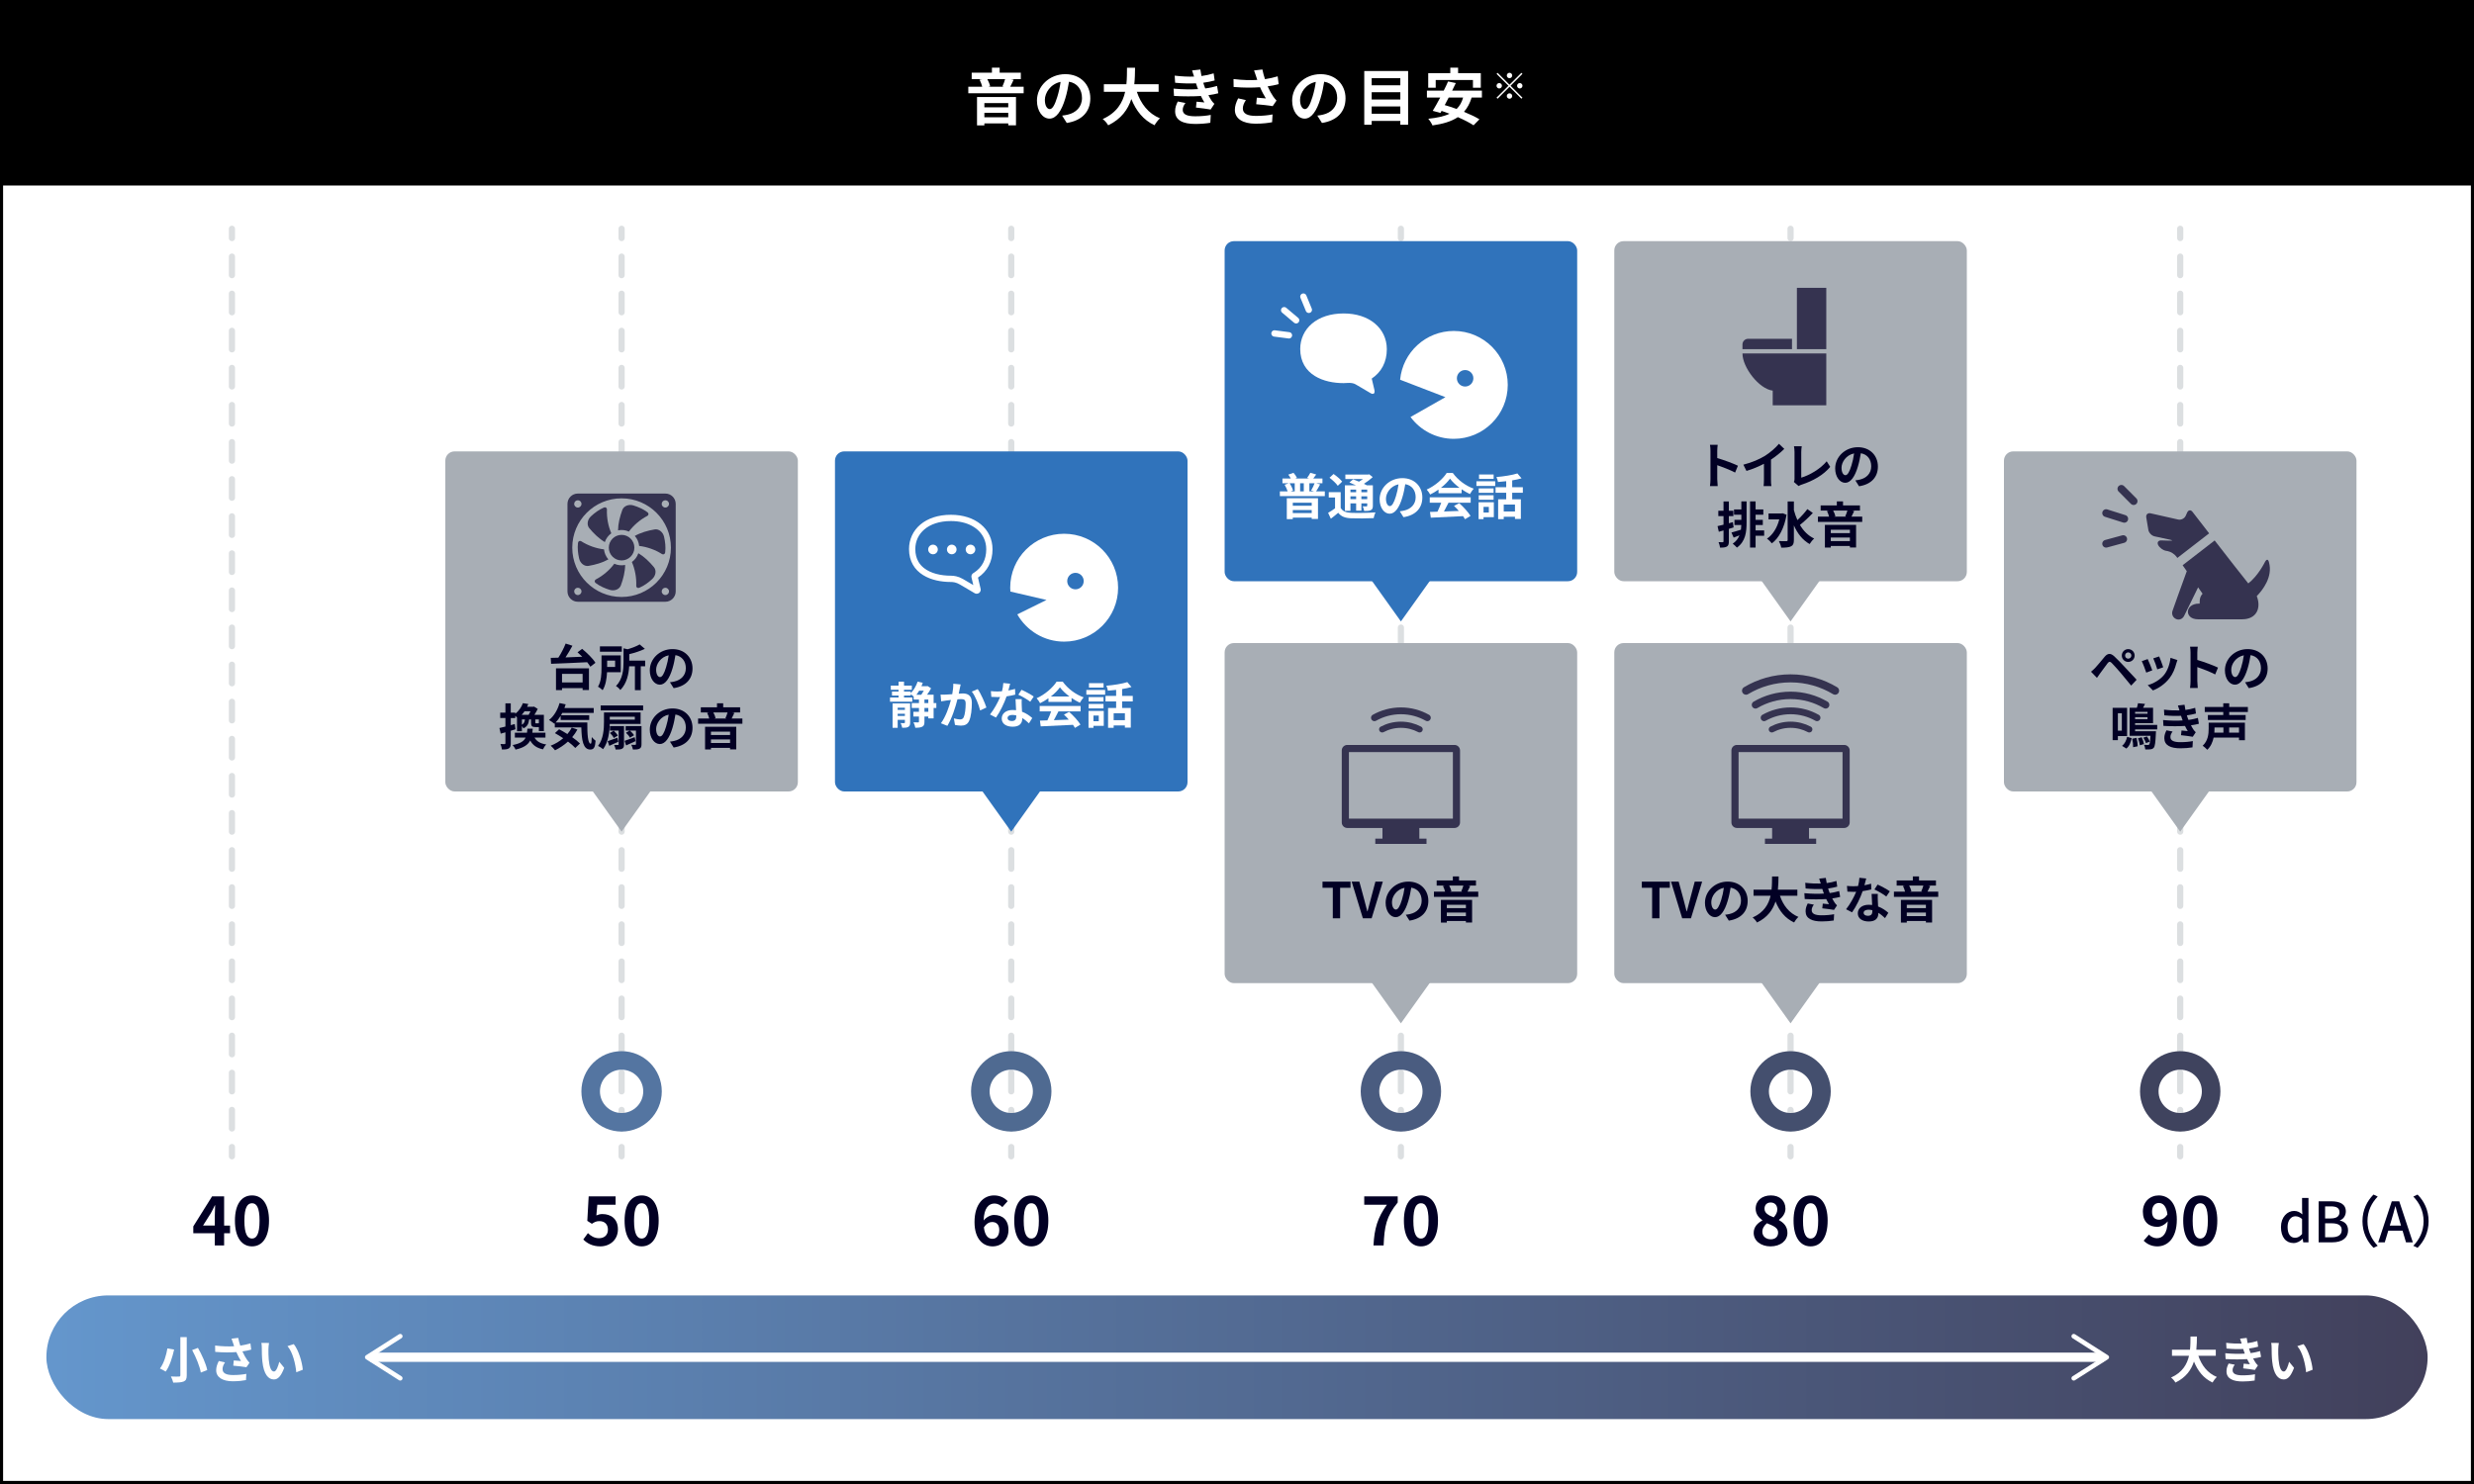 <?xml version="1.0" encoding="UTF-8"?><svg xmlns="http://www.w3.org/2000/svg" width="800" height="480" xmlns:xlink="http://www.w3.org/1999/xlink" viewBox="0 0 800 480"><rect x="0" y="0" width="800" height="480" fill="#808080" stroke="none"/><defs><style>.cls-1{stroke:#4f6a91;}.cls-1,.cls-2,.cls-3,.cls-4,.cls-5,.cls-6,.cls-7,.cls-8,.cls-9,.cls-10,.cls-11,.cls-12,.cls-13,.cls-14{fill:none;}.cls-1,.cls-2,.cls-3,.cls-4,.cls-5,.cls-8,.cls-11,.cls-12,.cls-13,.cls-14{stroke-miterlimit:10;}.cls-1,.cls-4,.cls-12,.cls-13,.cls-14{stroke-width:6px;}.cls-15{fill:#3073bb;}.cls-2{stroke-width:2.5px;}.cls-2,.cls-3,.cls-6,.cls-7,.cls-8,.cls-9,.cls-10,.cls-11{stroke-linecap:round;}.cls-2,.cls-6,.cls-7,.cls-9,.cls-10{stroke:#353350;}.cls-3{stroke-dasharray:6 6;}.cls-3,.cls-8{stroke:#dcdfe1;}.cls-3,.cls-8,.cls-10{stroke-width:2px;}.cls-4{stroke:#4a5c80;}.cls-5{stroke-width:3px;}.cls-5,.cls-11{stroke:#fff;}.cls-6{stroke-width:2.6px;}.cls-6,.cls-7,.cls-9,.cls-10{stroke-linejoin:round;}.cls-7{stroke-width:2.4px;}.cls-16{fill:#a8aeb5;}.cls-17{fill:#fff;}.cls-18{fill:url(#_名称未設定グラデーション_33);opacity:.75;}.cls-9{stroke-width:2.2px;}.cls-11{stroke-width:2.054px;}.cls-19{fill:#353350;}.cls-20{fill:#020024;}.cls-12{stroke:#444f6e;}.cls-13{stroke:#5475a1;}.cls-14{stroke:#3f435e;}</style><linearGradient id="_名称未設定グラデーション_33" x1="15" y1="439" x2="785" y2="439" gradientUnits="userSpaceOnUse"><stop offset="0" stop-color="#3073bb"/><stop offset="1" stop-color="#020024"/></linearGradient></defs><g id="_レイヤー_1"><rect class="cls-17" x=".5" y=".5" width="799" height="479"/><path d="M799,1v478H1V1h798M800,0H0v480h800V0h0Z"/><rect width="800" height="60"/><path class="cls-17" d="M331.014,28.048v2.121h-17.904v-2.121h4.501c-.159-.7-.5-1.601-.859-2.281l.819-.16h-3.36v-2.101h6.541v-1.621h2.501v1.621h6.842v2.101h-3.181l.859.18c-.399.82-.76,1.641-1.1,2.261h4.341ZM315.931,31.389h12.603v9.142h-2.501v-.62h-7.722v.64h-2.38v-9.162ZM318.311,33.349v1.36h7.722v-1.36h-7.722ZM326.032,37.93v-1.42h-7.722v1.42h7.722ZM319.271,25.607c.42.74.78,1.66.899,2.3l-.6.14h5.081l-.5-.12c.3-.64.66-1.561.86-2.32h-5.741Z"/><path class="cls-17" d="M344.952,39.771l-1.501-2.381c.761-.08,1.32-.2,1.86-.32,2.561-.6,4.562-2.44,4.562-5.361,0-2.761-1.5-4.821-4.201-5.281-.28,1.701-.62,3.541-1.2,5.421-1.2,4.041-2.921,6.521-5.101,6.521-2.221,0-4.062-2.44-4.062-5.821,0-4.621,4.001-8.562,9.183-8.562,4.961,0,8.081,3.441,8.081,7.802,0,4.221-2.58,7.202-7.621,7.982ZM339.451,35.29c.84,0,1.62-1.26,2.44-3.961.46-1.48.84-3.181,1.06-4.841-3.301.68-5.081,3.601-5.081,5.801,0,2.021.801,3.001,1.581,3.001Z"/><path class="cls-17" d="M367.612,29.708c1.32,3.901,3.741,7.042,7.481,8.562-.6.5-1.38,1.56-1.76,2.24-3.621-1.7-5.941-4.621-7.502-8.481-1.08,3.34-3.241,6.461-7.481,8.501-.38-.66-1.08-1.52-1.78-2.021,4.581-2.04,6.481-5.361,7.261-8.802h-6.881v-2.46h7.281c.2-1.88.181-3.701.2-5.341h2.601c-.021,1.641-.04,3.481-.24,5.341h7.862v2.46h-7.042Z"/><path class="cls-17" d="M387.392,28.828c-.1-.24-.18-.48-.26-.7-.16-.46-.28-.84-.4-1.18-1.88.1-4.221.06-6.741-.18l-.14-2.301c2.38.28,4.421.36,6.261.3-.2-.64-.399-1.28-.64-1.98l2.681-.3c.1.72.22,1.42.359,2.1,1.381-.18,2.661-.46,3.941-.86l.32,2.3c-1.101.3-2.361.56-3.682.74.101.32.2.64.301.94.1.28.22.58.34.9,1.641-.2,2.841-.54,3.82-.8l.4,2.361c-.92.24-2,.46-3.2.62.34.64.68,1.26,1.04,1.78.26.38.54.68.9,1.02l-1.221,1.84c-1.12-.22-3.28-.48-4.741-.64l.2-1.9c.841.08,1.921.18,2.521.24-.42-.7-.8-1.4-1.12-2.081-2.461.16-5.681.16-8.702-.02l-.14-2.36c2.98.28,5.682.3,7.901.16ZM382.451,35.529c0,1.48,1.4,2.081,4.041,2.081,1.9,0,3.601-.16,5.021-.44l-.14,2.541c-1.4.24-3.221.38-4.861.38-4.001,0-6.481-1.18-6.521-4.041-.04-1.28.4-2.26.86-3.221l2.48.48c-.48.66-.88,1.36-.88,2.22Z"/><path class="cls-17" d="M405.513,22.787l2.7-.32c.2,1.06.5,2.14.841,3.141,1.439-.22,2.84-.54,4.101-.92l.32,2.521c-1.021.3-2.301.54-3.562.72.58,1.3,1.28,2.541,1.781,3.261.34.5.72.94,1.08,1.34l-1.24,1.8c-1.12-.22-3.642-.48-5.321-.62l.2-2.121c.979.08,2.3.2,2.92.24-.6-.96-1.32-2.281-1.88-3.621-2.381.18-5.121.2-8.542-.08l-.04-2.561c3.001.36,5.562.42,7.682.28-.16-.46-.28-.88-.4-1.22-.16-.46-.38-1.18-.64-1.84ZM401.892,35.089c0,1.68,1.5,2.4,4.241,2.4,2.181,0,3.94-.2,5.361-.48l-.141,2.521c-1.14.22-2.94.48-5.381.48-4.081-.02-6.661-1.6-6.661-4.481,0-1.22.38-2.36,1.06-3.721l2.501.58c-.641.94-.98,1.82-.98,2.701Z"/><path class="cls-17" d="M427.473,39.771l-1.5-2.381c.76-.08,1.32-.2,1.86-.32,2.561-.6,4.561-2.44,4.561-5.361,0-2.761-1.5-4.821-4.2-5.281-.28,1.701-.62,3.541-1.2,5.421-1.2,4.041-2.921,6.521-5.102,6.521-2.221,0-4.061-2.44-4.061-5.821,0-4.621,4.001-8.562,9.182-8.562,4.961,0,8.082,3.441,8.082,7.802,0,4.221-2.581,7.202-7.622,7.982ZM421.972,35.29c.84,0,1.62-1.26,2.44-3.961.46-1.48.84-3.181,1.061-4.841-3.301.68-5.081,3.601-5.081,5.801,0,2.021.8,3.001,1.58,3.001Z"/><path class="cls-17" d="M455.334,22.967v17.384h-2.521v-1.24h-9.262v1.24h-2.4v-17.384h14.183ZM443.552,25.287v2.301h9.262v-2.301h-9.262ZM443.552,29.828v2.36h9.262v-2.36h-9.262ZM452.813,36.79v-2.36h-9.262v2.36h9.262Z"/><path class="cls-17" d="M475.874,31.548c-.58,1.9-1.4,3.401-2.48,4.621,1.94.8,3.74,1.641,5.001,2.42l-1.9,1.94c-1.221-.82-3.061-1.76-5.081-2.641-2.121,1.42-4.841,2.201-8.202,2.681-.22-.56-.9-1.64-1.36-2.16,2.801-.28,5.081-.76,6.882-1.621-.88-.32-1.74-.64-2.581-.92l-.38.66-2.48-.68c.72-1.161,1.561-2.681,2.421-4.301h-4.302v-2.24h5.441c.521-1.021,1.001-2.041,1.4-2.96l2.501.52c-.36.78-.761,1.6-1.181,2.44h9.622v2.24h-3.32ZM464.251,28.368h-2.42v-4.701h7.142v-1.781h2.521v1.781h7.342v4.701h-2.541v-2.5h-12.043v2.5ZM468.452,31.548c-.42.84-.86,1.661-1.28,2.441,1.221.34,2.521.78,3.841,1.26.98-.96,1.681-2.161,2.101-3.701h-4.661Z"/><path class="cls-17" d="M491.967,23.555l.338.338-3.847,3.847,3.847,3.847-.338.338-3.847-3.847-3.859,3.858-.338-.338,3.859-3.858-3.848-3.847.338-.338,3.848,3.847,3.847-3.847ZM484.798,28.614c-.479,0-.875-.396-.875-.874s.396-.875.875-.875.874.396.874.875-.396.874-.874.874ZM487.245,24.417c0-.478.396-.875.875-.875s.874.396.874.875-.396.875-.874.875-.875-.396-.875-.875ZM488.994,31.062c0,.478-.396.874-.874.874s-.875-.396-.875-.874.396-.875.875-.875.874.396.874.875ZM491.442,26.866c.478,0,.874.396.874.875s-.396.874-.874.874-.874-.396-.874-.874.396-.875.874-.875Z"/><path class="cls-20" d="M69.457,398.892h-6.953v-2.223l6.073-9.703h3.895v9.439h1.914v2.486h-1.914v3.938h-3.015v-3.938ZM69.457,396.405v-3.169c0-.945.066-2.441.11-3.389h-.088c-.396.859-.836,1.673-1.299,2.553l-2.53,4.005h3.807Z"/><path class="cls-20" d="M75.969,394.82c0-5.368,2.178-8.162,5.522-8.162s5.501,2.816,5.501,8.162c0,5.392-2.156,8.318-5.501,8.318s-5.522-2.927-5.522-8.318ZM83.934,394.82c0-4.4-1.034-5.633-2.442-5.633s-2.465,1.232-2.465,5.633c0,4.424,1.057,5.787,2.465,5.787s2.442-1.363,2.442-5.787Z"/><path class="cls-20" d="M188.614,400.916l1.496-2.068c.924.902,2.068,1.65,3.587,1.65,1.694,0,2.882-.99,2.882-2.772,0-1.761-1.1-2.751-2.75-2.751-.968,0-1.496.242-2.442.858l-1.475-.946.44-7.921h8.713v2.706h-5.919l-.308,3.455c.66-.286,1.21-.44,1.958-.44,2.729,0,5.017,1.54,5.017,4.929,0,3.498-2.684,5.523-5.698,5.523-2.574,0-4.291-1.013-5.501-2.223Z"/><path class="cls-20" d="M201.969,394.82c0-5.368,2.178-8.162,5.522-8.162s5.501,2.816,5.501,8.162c0,5.392-2.156,8.318-5.501,8.318s-5.522-2.927-5.522-8.318ZM209.934,394.82c0-4.4-1.034-5.633-2.442-5.633s-2.465,1.232-2.465,5.633c0,4.424,1.057,5.787,2.465,5.787s2.442-1.363,2.442-5.787Z"/><path class="cls-20" d="M315.121,395.327c0-6.051,3.015-8.669,6.315-8.669,1.98,0,3.433.836,4.401,1.848l-1.716,1.937c-.572-.638-1.562-1.166-2.508-1.166-1.871,0-3.411,1.386-3.543,5.479.902-1.122,2.289-1.782,3.345-1.782,2.729,0,4.687,1.562,4.687,4.885,0,3.256-2.332,5.281-5.126,5.281-3.081,0-5.853-2.377-5.853-7.812ZM318.157,396.999c.308,2.685,1.408,3.696,2.75,3.696,1.232,0,2.222-.945,2.222-2.838,0-1.782-.924-2.597-2.333-2.597-.836,0-1.826.462-2.64,1.738Z"/><path class="cls-20" d="M327.969,394.82c0-5.368,2.178-8.162,5.522-8.162s5.501,2.816,5.501,8.162c0,5.392-2.156,8.318-5.501,8.318s-5.522-2.927-5.522-8.318ZM335.934,394.82c0-4.4-1.034-5.633-2.442-5.633s-2.464,1.232-2.464,5.633c0,4.424,1.056,5.787,2.464,5.787s2.442-1.363,2.442-5.787Z"/><path class="cls-20" d="M448.47,389.672h-7.327v-2.706h10.825v1.98c-3.696,4.511-4.29,7.7-4.555,13.884h-3.278c.286-5.479,1.298-8.934,4.335-13.158Z"/><path class="cls-20" d="M453.969,394.82c0-5.368,2.178-8.162,5.522-8.162s5.501,2.816,5.501,8.162c0,5.392-2.156,8.318-5.501,8.318s-5.522-2.927-5.522-8.318ZM461.934,394.82c0-4.4-1.034-5.633-2.442-5.633s-2.465,1.232-2.465,5.633c0,4.424,1.057,5.787,2.465,5.787s2.442-1.363,2.442-5.787Z"/><path class="cls-20" d="M693.187,401.29l1.716-1.958c.572.66,1.562,1.166,2.509,1.166,1.87,0,3.41-1.364,3.542-5.457-.901,1.122-2.288,1.782-3.344,1.782-2.729,0-4.688-1.585-4.688-4.907,0-3.234,2.333-5.258,5.127-5.258,3.081,0,5.854,2.354,5.854,7.811,0,6.051-3.015,8.67-6.293,8.67-2.003,0-3.477-.859-4.423-1.849ZM698.226,394.513c.857,0,1.892-.506,2.64-1.738-.33-2.662-1.43-3.675-2.772-3.675-1.21,0-2.2.925-2.2,2.816,0,1.783.902,2.597,2.333,2.597Z"/><path class="cls-20" d="M705.969,394.82c0-5.368,2.178-8.162,5.522-8.162s5.501,2.816,5.501,8.162c0,5.392-2.156,8.318-5.501,8.318s-5.522-2.927-5.522-8.318ZM713.934,394.82c0-4.4-1.034-5.633-2.442-5.633s-2.465,1.232-2.465,5.633c0,4.424,1.057,5.787,2.465,5.787s2.442-1.363,2.442-5.787Z"/><path class="cls-20" d="M567.076,398.781c0-1.958,1.299-3.213,2.795-4.004v-.088c-1.232-.902-2.156-2.068-2.156-3.741,0-2.618,2.09-4.29,4.906-4.29,2.883,0,4.73,1.716,4.73,4.312,0,1.562-1.056,2.838-2.09,3.564v.109c1.474.836,2.729,2.002,2.729,4.137,0,2.465-2.179,4.357-5.479,4.357-3.102,0-5.435-1.805-5.435-4.357ZM574.976,398.672c0-1.584-1.519-2.156-3.608-3.015-.858.683-1.496,1.649-1.496,2.772,0,1.475,1.21,2.42,2.729,2.42,1.386,0,2.376-.77,2.376-2.178ZM574.712,391.19c0-1.32-.793-2.244-2.157-2.244-1.1,0-1.979.704-1.979,2.002,0,1.452,1.275,2.134,2.97,2.794.748-.791,1.167-1.649,1.167-2.552Z"/><path class="cls-20" d="M579.969,394.82c0-5.368,2.178-8.162,5.522-8.162s5.501,2.816,5.501,8.162c0,5.392-2.156,8.318-5.501,8.318s-5.522-2.927-5.522-8.318ZM587.934,394.82c0-4.4-1.034-5.633-2.442-5.633s-2.465,1.232-2.465,5.633c0,4.424,1.057,5.787,2.465,5.787s2.442-1.363,2.442-5.787Z"/><path class="cls-20" d="M737.581,396.879c0-3.205,2.034-5.204,4.249-5.204,1.134,0,1.854.433,2.665,1.116l-.091-1.639v-3.672h2.071v14.35h-1.692l-.162-1.116h-.072c-.738.756-1.765,1.351-2.881,1.351-2.484,0-4.087-1.891-4.087-5.186ZM744.404,399.147v-4.844c-.738-.666-1.44-.9-2.179-.9-1.386,0-2.502,1.314-2.502,3.457,0,2.251.882,3.493,2.431,3.493.828,0,1.53-.378,2.25-1.206Z"/><path class="cls-20" d="M749.767,388.561h4.105c2.719,0,4.682.882,4.682,3.276,0,1.261-.702,2.467-1.891,2.863v.09c1.512.324,2.61,1.351,2.61,3.151,0,2.629-2.143,3.889-5.077,3.889h-4.43v-13.27ZM753.638,394.105c2.017,0,2.863-.756,2.863-1.998,0-1.387-.937-1.908-2.809-1.908h-1.837v3.906h1.782ZM753.962,400.191c2.07,0,3.259-.738,3.259-2.358,0-1.495-1.152-2.161-3.259-2.161h-2.106v4.52h2.106Z"/><path class="cls-20" d="M767.501,386.381l1.368.648c-1.963,2.053-3.312,4.646-3.312,7.959s1.35,5.905,3.312,7.958l-1.368.648c-2.053-2.071-3.565-4.952-3.565-8.606s1.513-6.536,3.565-8.607Z"/><path class="cls-20" d="M773.419,388.561h2.413l4.394,13.27h-2.215l-1.116-3.781h-4.609l-1.135,3.781h-2.124l4.393-13.27ZM772.771,396.41h3.619l-.522-1.782c-.45-1.44-.847-2.917-1.242-4.411h-.09c-.379,1.512-.793,2.971-1.225,4.411l-.54,1.782Z"/><path class="cls-20" d="M781.753,403.595l-1.369-.648c1.963-2.053,3.313-4.646,3.313-7.958s-1.351-5.906-3.313-7.959l1.369-.648c2.053,2.071,3.564,4.952,3.564,8.607s-1.512,6.535-3.564,8.606Z"/><line class="cls-8" x1="453" y1="374" x2="453" y2="371"/><line class="cls-3" x1="453" y1="365" x2="453" y2="80"/><line class="cls-8" x1="453" y1="77" x2="453" y2="74"/><line class="cls-8" x1="327" y1="374" x2="327" y2="371"/><line class="cls-3" x1="327" y1="365" x2="327" y2="80"/><line class="cls-8" x1="327" y1="77" x2="327" y2="74"/><line class="cls-8" x1="705" y1="374" x2="705" y2="371"/><line class="cls-3" x1="705" y1="365" x2="705" y2="80"/><line class="cls-8" x1="705" y1="77" x2="705" y2="74"/><line class="cls-8" x1="579" y1="374" x2="579" y2="371"/><line class="cls-3" x1="579" y1="365" x2="579" y2="80"/><line class="cls-8" x1="579" y1="77" x2="579" y2="74"/><line class="cls-8" x1="75" y1="374" x2="75" y2="371"/><line class="cls-3" x1="75" y1="365" x2="75" y2="80"/><line class="cls-8" x1="75" y1="77" x2="75" y2="74"/><line class="cls-8" x1="201" y1="374" x2="201" y2="371"/><line class="cls-3" x1="201" y1="365" x2="201" y2="80"/><line class="cls-8" x1="201" y1="77" x2="201" y2="74"/><rect class="cls-18" x="15" y="419" width="770" height="40" rx="20" ry="20"/><path class="cls-17" d="M710.867,438.531c1.057,3.121,2.993,5.635,5.986,6.851-.48.4-1.104,1.249-1.408,1.793-2.897-1.36-4.754-3.698-6.003-6.787-.864,2.673-2.593,5.171-5.986,6.803-.304-.528-.864-1.216-1.425-1.616,3.666-1.633,5.187-4.29,5.811-7.043h-5.506v-1.969h5.826c.16-1.505.145-2.961.16-4.273h2.081c-.017,1.312-.032,2.785-.192,4.273h6.291v1.969h-5.635Z"/><path class="cls-17" d="M725.891,437.826c-.08-.191-.144-.383-.208-.56-.128-.368-.224-.673-.32-.944-1.505.08-3.377.048-5.394-.145l-.112-1.84c1.904.224,3.537.287,5.01.24-.16-.513-.32-1.025-.512-1.586l2.145-.239c.08.576.176,1.136.288,1.681,1.104-.145,2.129-.368,3.153-.688l.256,1.841c-.88.24-1.889.448-2.945.592.08.256.16.513.24.753.08.224.176.464.272.72,1.312-.16,2.272-.432,3.057-.64l.32,1.889c-.736.192-1.601.368-2.561.496.271.513.544,1.009.832,1.425.208.304.433.544.721.816l-.977,1.473c-.896-.176-2.625-.385-3.794-.513l.16-1.521c.673.064,1.537.145,2.017.191-.336-.56-.64-1.119-.896-1.664-1.969.128-4.545.128-6.962-.016l-.112-1.889c2.385.224,4.546.24,6.322.127ZM721.938,443.189c0,1.184,1.12,1.664,3.233,1.664,1.521,0,2.881-.128,4.018-.352l-.112,2.032c-1.121.192-2.577.304-3.89.304-3.201,0-5.187-.943-5.218-3.232-.032-1.025.319-1.809.688-2.577l1.985.384c-.385.528-.704,1.089-.704,1.777Z"/><path class="cls-17" d="M736.705,436.338c-.016,1.041,0,2.241.096,3.394.225,2.306.705,3.89,1.713,3.89.753,0,1.393-1.873,1.697-3.153l1.601,1.953c-1.057,2.785-2.065,3.761-3.346,3.761-1.761,0-3.281-1.584-3.729-5.874-.16-1.472-.176-3.345-.176-4.321,0-.448-.032-1.137-.128-1.633l2.465.031c-.112.577-.192,1.506-.192,1.953ZM747.813,443.045l-2.097.816c-.256-2.577-1.104-6.467-2.849-8.451l2.032-.656c1.521,1.84,2.737,5.842,2.913,8.291Z"/><path class="cls-17" d="M56.306,436.514c-.544,2.386-1.408,5.363-2.737,7.123-.479-.32-1.36-.768-1.856-.992,1.28-1.616,2.081-4.418,2.417-6.498l2.177.367ZM60.388,432.496v12.342c0,1.168-.272,1.696-.977,2-.753.305-1.841.369-3.394.369-.112-.561-.464-1.457-.752-1.985,1.04.048,2.225.048,2.577.032.352,0,.479-.112.479-.416v-12.342h2.065ZM64.005,435.971c1.297,2.272,2.609,5.17,3.009,7.17l-2.08.816c-.32-1.937-1.537-4.945-2.802-7.283l1.873-.703Z"/><path class="cls-17" d="M74.867,432.992l2.161-.256c.159.849.399,1.713.672,2.514,1.152-.176,2.272-.433,3.281-.736l.256,2.017c-.816.24-1.841.433-2.849.576.464,1.04,1.024,2.032,1.425,2.609.271.399.576.752.864,1.072l-.993,1.44c-.896-.176-2.913-.385-4.258-.496l.16-1.697c.785.064,1.841.16,2.337.193-.479-.77-1.056-1.825-1.504-2.898-1.905.145-4.098.16-6.835-.063l-.032-2.049c2.401.288,4.45.336,6.146.224-.128-.367-.224-.703-.32-.977-.128-.367-.304-.943-.512-1.473ZM71.97,442.837c0,1.345,1.2,1.921,3.394,1.921,1.744,0,3.153-.16,4.29-.385l-.112,2.018c-.912.176-2.354.384-4.306.384-3.266-.017-5.33-1.28-5.33-3.585,0-.977.304-1.889.848-2.978l2.001.464c-.512.752-.784,1.457-.784,2.161Z"/><path class="cls-17" d="M86.802,436.338c-.017,1.041,0,2.241.096,3.394.224,2.306.704,3.89,1.713,3.89.752,0,1.393-1.873,1.696-3.153l1.601,1.953c-1.057,2.785-2.064,3.761-3.345,3.761-1.761,0-3.281-1.584-3.729-5.874-.16-1.472-.177-3.345-.177-4.321,0-.448-.031-1.137-.128-1.633l2.465.031c-.111.577-.191,1.506-.191,1.953ZM97.91,443.045l-2.097.816c-.257-2.577-1.104-6.467-2.85-8.451l2.033-.656c1.521,1.84,2.736,5.842,2.913,8.291Z"/><line class="cls-5" x1="119.803" y1="439" x2="680.197" y2="439"/><path class="cls-17" d="M130.056,446.2c.223-.349.119-.813-.231-1.036l-9.678-6.164,9.678-6.164c.35-.223.454-.687.231-1.036s-.69-.45-1.037-.23l-10.671,6.797c-.215.138-.347.376-.347.633s.132.495.347.633l10.671,6.797c.126.079.265.117.403.117.248,0,.491-.123.634-.347Z"/><path class="cls-17" d="M669.944,446.2c-.223-.349-.119-.813.231-1.036l9.678-6.164-9.678-6.164c-.35-.223-.454-.687-.231-1.036s.69-.45,1.037-.23l10.671,6.797c.215.138.347.376.347.633s-.132.495-.347.633l-10.671,6.797c-.126.079-.265.117-.403.117-.248,0-.491-.123-.634-.347Z"/></g><g id="_レイヤー_2"><rect class="cls-16" x="144" y="146" width="114" height="110" rx="3" ry="3"/><path class="cls-20" d="M188.236,209.873c1.585,1.297,3.489,3.138,4.306,4.514l-1.648,1.264c-.24-.432-.592-.928-1.024-1.457-4.226.224-8.691.4-11.669.512l-.111-1.92c.736-.016,1.568-.048,2.465-.064.896-1.392,1.809-3.153,2.353-4.562l2.193.704c-.673,1.265-1.473,2.609-2.241,3.778,1.729-.064,3.585-.144,5.426-.224-.512-.512-1.04-.993-1.536-1.425l1.488-1.121ZM179.785,216.164h10.66v7.027h-2.049v-.624h-6.658v.64h-1.953v-7.043ZM181.738,217.973v2.769h6.658v-2.769h-6.658Z"/><path class="cls-20" d="M196.297,217.428c-.096,1.953-.432,4.242-1.424,5.811-.305-.32-1.089-.913-1.505-1.137,1.057-1.712,1.137-4.209,1.137-6.05v-4.065h6.227v5.442h-4.435ZM201.067,210.786h-7.075v-1.729h7.075v1.729ZM196.329,213.683v2.033h2.577v-2.033h-2.577ZM208.622,215.507h-1.425v7.715h-1.889v-7.715h-1.856c-.144,2.449-.736,5.554-2.865,7.683-.256-.4-.96-1.056-1.408-1.28,2.225-2.257,2.449-5.426,2.449-7.795v-4.417l1.312.304c1.488-.432,2.977-1.009,3.905-1.569l1.681,1.44c-1.473.705-3.313,1.297-5.042,1.713v2.081h5.138v1.84Z"/><path class="cls-20" d="M217.836,222.583l-1.201-1.905c.608-.064,1.057-.16,1.489-.256,2.049-.48,3.649-1.953,3.649-4.29,0-2.209-1.201-3.857-3.361-4.226-.225,1.36-.497,2.833-.961,4.337-.96,3.233-2.337,5.218-4.081,5.218-1.777,0-3.25-1.953-3.25-4.658,0-3.698,3.201-6.851,7.348-6.851,3.969,0,6.466,2.753,6.466,6.243,0,3.377-2.064,5.762-6.098,6.387ZM213.434,218.997c.673,0,1.297-1.009,1.953-3.169.368-1.185.672-2.545.848-3.874-2.641.544-4.065,2.881-4.065,4.642,0,1.616.641,2.401,1.265,2.401Z"/><path class="cls-20" d="M166.698,235.892c-.512.16-1.024.32-1.536.464v4.05c0,.88-.145,1.36-.625,1.665-.496.304-1.168.368-2.225.352-.048-.464-.256-1.249-.48-1.761.576.032,1.137.032,1.329.016.191,0,.271-.064.271-.272v-3.538c-.528.16-1.056.304-1.521.432l-.416-1.825c.544-.112,1.217-.288,1.937-.464v-2.769h-1.681v-1.745h1.681v-3.009h1.729v3.009h1.456v.352c1.28-.977,2.049-2.241,2.465-3.409l1.761.272c-.128.304-.256.608-.4.896h1.97l.271-.064,1.2.752c-.288.592-.688,1.297-1.088,1.921h3.073v5.266h-1.617v-1.312h-1.104c-1.168,0-1.424-.352-1.424-1.504v-.96h-.625c-.144,1.312-.544,2.273-1.824,2.865-.112-.208-.304-.48-.513-.721v1.665h-1.584v-4.434c-.16-.192-.368-.384-.561-.56v.72h-1.456v2.305l1.296-.368.24,1.712ZM172.845,238.581c.704,1.201,1.889,1.937,3.794,2.209-.385.368-.849,1.088-1.057,1.585-2.081-.448-3.329-1.377-4.13-2.865-.72,1.393-2.097,2.353-4.754,2.945-.16-.448-.592-1.104-.929-1.473,2.481-.48,3.634-1.232,4.194-2.401h-3.474v-1.584h3.922c.063-.4.096-.833.128-1.296h1.729c-.032.448-.064.88-.128,1.296h4.241v1.584h-3.537ZM169.611,230.066c-.271.4-.592.784-.928,1.152h2.257c.208-.352.432-.752.607-1.152h-1.937ZM168.763,234.419c.673-.4.896-.944.993-1.712h-.993v1.712ZM174.253,232.707h-1.152v.96c0,.272.032.304.257.304h.624c.176,0,.24-.016.271-.112v-1.152Z"/><path class="cls-20" d="M189.917,233.683c-.032,3.842.177,6.867,1.104,6.867.24-.016.305-.849.336-2.145.368.432.849.912,1.232,1.185-.144,2-.479,2.849-1.712,2.849-2.337,0-2.802-3.057-2.897-7.155h-8.579v-1.329l-.145.128c-.368-.32-1.265-.928-1.729-1.201,1.585-1.2,2.785-3.265,3.409-5.474l1.985.416c-.129.4-.257.801-.4,1.185h9.46v1.585h-10.164c-.129.256-.272.512-.417.752h9.124v1.537h-9.235v-1.344c-.496.816-1.041,1.537-1.617,2.145h10.244ZM186.716,235.972c-.48.88-1.04,1.713-1.696,2.465,1.008.705,1.904,1.425,2.528,2.049l-1.521,1.441c-.56-.625-1.408-1.345-2.368-2.065-1.265,1.152-2.706,2.097-4.178,2.817-.288-.4-.993-1.136-1.409-1.488,1.489-.576,2.865-1.409,4.05-2.417-.912-.608-1.841-1.168-2.689-1.649l1.361-1.249c.832.433,1.761.977,2.673,1.553.56-.64,1.024-1.329,1.408-2.065l1.841.608Z"/><path class="cls-20" d="M197.178,234.164c-.064,2.513-.48,5.922-2.161,8.163-.352-.336-1.168-.864-1.633-1.056,1.761-2.273,1.921-5.554,1.921-7.812v-3.025h11.845v3.729h-9.972ZM207.966,228.177v1.601h-13.733v-1.601h13.733ZM199.947,239.91c-1.009.464-2.018.929-2.93,1.329l-.512-1.504c.815-.256,1.984-.688,3.153-1.121l.288,1.296ZM197.178,231.827v.944h8.1v-.944h-8.1ZM201.787,240.774c0,.752-.128,1.136-.64,1.408-.496.256-1.152.256-2.065.256-.08-.448-.304-1.073-.496-1.489.496.016,1.057.016,1.232.016.16,0,.225-.048.225-.224v-4.434h-2.817v-1.441h4.562v5.907ZM198.475,238.709c-.192-.464-.736-1.168-1.249-1.649l1.232-.72c.496.464,1.072,1.104,1.312,1.584l-1.296.785ZM205.517,239.718c-1.024.48-2.08.977-3.057,1.393l-.496-1.489c.848-.272,2.049-.736,3.265-1.185l.288,1.281ZM207.438,240.71c0,.769-.144,1.185-.656,1.457-.496.256-1.185.272-2.112.272-.08-.464-.32-1.121-.528-1.537.528.016,1.088.016,1.265.016.176,0,.24-.064.24-.24v-4.37h-1.985c.544.432,1.104,1.04,1.36,1.504l-1.328.8c-.192-.448-.769-1.136-1.28-1.601l1.168-.704h-1.265v-1.441h5.122v5.842Z"/><path class="cls-20" d="M217.836,241.783l-1.201-1.905c.608-.064,1.057-.16,1.489-.256,2.049-.48,3.649-1.953,3.649-4.29,0-2.209-1.201-3.857-3.361-4.226-.225,1.36-.497,2.833-.961,4.337-.96,3.233-2.337,5.218-4.081,5.218-1.777,0-3.25-1.953-3.25-4.658,0-3.698,3.201-6.851,7.348-6.851,3.969,0,6.466,2.753,6.466,6.243,0,3.377-2.064,5.762-6.098,6.387ZM213.434,238.197c.673,0,1.297-1.009,1.953-3.169.368-1.185.672-2.545.848-3.874-2.641.544-4.065,2.881-4.065,4.642,0,1.616.641,2.401,1.265,2.401Z"/><path class="cls-20" d="M240.062,232.403v1.697h-14.326v-1.697h3.602c-.128-.56-.4-1.281-.688-1.825l.656-.128h-2.689v-1.681h5.234v-1.297h2.001v1.297h5.475v1.681h-2.546l.688.144c-.32.656-.608,1.312-.88,1.809h3.474ZM227.993,235.076h10.084v7.315h-2.001v-.496h-6.178v.512h-1.905v-7.331ZM229.898,236.645v1.088h6.178v-1.088h-6.178ZM236.076,240.31v-1.137h-6.178v1.137h6.178ZM230.666,230.45c.336.592.624,1.328.721,1.84l-.48.112h4.065l-.399-.096c.239-.512.527-1.249.688-1.856h-4.594Z"/><rect class="cls-15" x="270" y="146" width="114" height="110" rx="3" ry="3"/><path class="cls-17" d="M302.775,228.988h-.88v3.377h-1.713v-.608h-1.249v1.665c0,.849-.144,1.345-.688,1.617-.544.288-1.265.352-2.273.352-.064-.512-.336-1.264-.592-1.761.672.032,1.296.032,1.521.032.192,0,.256-.048.256-.256v-1.649h-1.809v-1.537h1.809v-1.232h-2.337v-1.569h2.337v-1.168h-1.713v-.976c-.272-.224-.656-.528-.96-.752v.448h-2.161v.624h2.689v1.361h-7.219v-1.361h2.769v-.624h-2.129v-1.296h2.129v-.577h-2.513v-1.328h2.513v-1.297h1.761v1.297h2.529v1.328h-2.529v.577h2.161v.544c.96-.944,1.761-2.337,2.241-3.746l1.665.384c-.128.368-.272.736-.432,1.104h1.696l.272-.064,1.152.736c-.336.656-.816,1.408-1.312,2.081h2.129v2.705h.88v1.569ZM294.308,233.694c0,.736-.128,1.168-.608,1.424-.48.272-1.073.288-1.953.288-.08-.464-.304-1.104-.512-1.521.48.016.992.016,1.152.016.176-.016.224-.064.224-.224v-.849h-2.337v2.593h-1.649v-7.891h5.683v6.163ZM290.274,228.908v.704h2.337v-.704h-2.337ZM292.611,231.581v-.72h-2.337v.72h2.337ZM297.221,223.402c-.272.48-.576.913-.88,1.312h1.568c.272-.4.561-.864.816-1.312h-1.504ZM298.933,227.419h1.249v-1.168h-1.249v1.168ZM300.182,228.988h-1.249v1.232h1.249v-1.232Z"/><path class="cls-17" d="M310.355,222.714c-.112.48-.224,1.072-.336,1.648.528-.032,1.009-.064,1.345-.064,1.697,0,2.897.752,2.897,3.057,0,1.889-.224,4.482-.913,5.875-.528,1.121-1.425,1.473-2.625,1.473-.625,0-1.376-.112-1.921-.224l-.352-2.113c.624.176,1.537.336,1.969.336.528,0,.944-.16,1.201-.688.432-.913.64-2.85.64-4.434,0-1.28-.544-1.457-1.553-1.457-.256,0-.656.032-1.104.064-.608,2.433-1.792,6.227-3.265,8.58l-2.081-.833c1.553-2.097,2.657-5.33,3.233-7.523-.576.064-1.072.128-1.376.16-.448.08-1.296.192-1.777.272l-.192-2.177c.576.048,1.12.016,1.712,0,.497-.016,1.249-.064,2.065-.128.224-1.217.352-2.385.336-3.394l2.385.24c-.096.416-.208.928-.288,1.329ZM318.967,228.844l-2.033.944c-.416-1.777-1.553-4.674-2.689-6.083l1.905-.816c.992,1.376,2.337,4.434,2.817,5.955Z"/><path class="cls-17" d="M326.067,223.338c.784-.144,1.537-.32,2.161-.512l.064,1.857c-.736.192-1.729.4-2.801.56-.768,2.241-2.128,5.042-3.425,6.851l-1.937-.992c1.264-1.569,2.561-3.921,3.265-5.65-.288.016-.56.016-.832.016-.656,0-1.313-.016-2.001-.064l-.144-1.857c.688.08,1.537.112,2.129.112.48,0,.96-.016,1.457-.064.224-.88.4-1.841.432-2.673l2.209.224c-.128.512-.336,1.329-.576,2.193ZM330.389,228.172c.016.464.064,1.232.096,2.033,1.376.512,2.497,1.312,3.313,2.049l-1.072,1.713c-.561-.512-1.281-1.185-2.161-1.713v.16c0,1.489-.816,2.641-3.089,2.641-1.985,0-3.553-.88-3.553-2.641,0-1.568,1.312-2.769,3.538-2.769.384,0,.736.032,1.104.064-.064-1.185-.144-2.609-.176-3.585h2.001c-.048.672-.016,1.345,0,2.049ZM327.188,233.214c1.104,0,1.441-.608,1.441-1.488v-.32c-.417-.096-.849-.16-1.297-.16-.928,0-1.521.416-1.521.977,0,.592.496.992,1.376.992ZM329.3,224.699l1.024-1.585c1.153.496,3.138,1.585,3.954,2.177l-1.136,1.681c-.928-.736-2.753-1.776-3.842-2.272Z"/><path class="cls-17" d="M339.026,225.851c-.849.608-1.777,1.152-2.705,1.601-.224-.464-.721-1.185-1.121-1.601,2.721-1.201,5.266-3.474,6.467-5.362h1.984c1.697,2.353,4.242,4.178,6.771,5.074-.48.496-.896,1.185-1.232,1.745-.88-.416-1.809-.944-2.689-1.553v1.265h-7.475v-1.168ZM336.193,228.348h13.237v1.761h-7.171c-.464.944-.992,1.937-1.472,2.833,1.537-.048,3.185-.112,4.818-.176-.497-.576-1.041-1.152-1.569-1.632l1.681-.88c1.425,1.249,2.913,2.913,3.666,4.113l-1.777,1.073c-.16-.304-.384-.64-.64-.993-3.762.208-7.715.368-10.436.497l-.256-1.857,2.417-.08c.432-.896.88-1.953,1.217-2.897h-3.714v-1.761ZM345.813,225.275c-1.232-.929-2.337-1.969-3.073-2.961-.688.977-1.713,2.017-2.929,2.961h6.002Z"/><path class="cls-17" d="M351.281,223.178h6.083v1.505h-6.083v-1.505ZM356.915,234.783h-3.33v.624h-1.601v-5.458h4.93v4.834ZM356.835,226.892h-4.802v-1.425h4.802v1.425ZM352.033,227.692h4.802v1.44h-4.802v-1.44ZM356.851,222.41h-4.722v-1.441h4.722v1.441ZM353.585,231.453v1.825h1.713v-1.825h-1.713ZM362.854,226.875v2.113h2.801v6.371h-1.905v-.705h-3.633v.769h-1.809v-6.435h2.609v-2.113h-3.441v-1.777h3.441v-1.953c-.896.112-1.809.192-2.657.256-.064-.464-.304-1.185-.512-1.601,2.401-.208,5.09-.624,6.787-1.168l1.344,1.584c-.912.272-1.937.48-3.025.656v2.225h3.441v1.777h-3.441ZM363.75,230.701h-3.633v2.241h3.633v-2.241Z"/><rect class="cls-16" x="648" y="146" width="114" height="110" rx="3" ry="3"/><path class="cls-20" d="M677.488,216.052c.721-.736,1.969-2.305,3.073-3.618.944-1.12,1.889-1.296,3.138-.128,1.072,1.008,2.305,2.289,3.266,3.33,1.072,1.136,2.705,2.913,3.938,4.226l-1.761,1.889c-1.072-1.329-2.434-2.977-3.378-4.082-.928-1.104-2.353-2.657-2.929-3.25-.513-.512-.849-.48-1.312.096-.624.8-1.761,2.385-2.401,3.25-.368.512-.752,1.072-1.04,1.488l-1.921-1.985c.48-.384.832-.736,1.328-1.216ZM688.181,209.953c1.152,0,2.081.929,2.081,2.081s-.929,2.065-2.081,2.065-2.064-.913-2.064-2.065.912-2.081,2.064-2.081ZM688.181,213.042c.561,0,1.024-.448,1.024-1.008s-.464-1.024-1.024-1.024-1.008.464-1.008,1.024.448,1.008,1.008,1.008Z"/><path class="cls-20" d="M695.971,216.82l-1.953.736c-.272-.864-1.072-2.993-1.456-3.697l1.92-.688c.4.816,1.169,2.753,1.489,3.649ZM703.718,214.659c-.416,1.617-1.089,3.281-2.177,4.69-1.489,1.921-3.489,3.265-5.362,3.97l-1.681-1.713c1.761-.464,3.985-1.681,5.313-3.345,1.089-1.361,1.857-3.49,2.049-5.49l2.241.72c-.192.512-.288.848-.384,1.168ZM699.508,215.828l-1.921.672c-.192-.784-.896-2.721-1.296-3.554l1.904-.624c.304.688,1.089,2.769,1.312,3.505Z"/><path class="cls-20" d="M708.338,211.09c0-.561-.048-1.361-.159-1.921h2.496c-.063.56-.144,1.265-.144,1.921v2.369c2.145.625,5.218,1.761,6.69,2.481l-.912,2.209c-1.648-.864-4.05-1.792-5.778-2.385v4.53c0,.464.08,1.584.144,2.241h-2.496c.096-.64.159-1.601.159-2.241v-9.204Z"/><path class="cls-20" d="M727.172,222.583l-1.2-1.905c.608-.064,1.057-.16,1.488-.256,2.049-.48,3.649-1.953,3.649-4.29,0-2.209-1.2-3.857-3.361-4.226-.224,1.36-.496,2.833-.96,4.337-.961,3.233-2.337,5.218-4.082,5.218-1.776,0-3.249-1.953-3.249-4.658,0-3.698,3.201-6.851,7.347-6.851,3.97,0,6.467,2.753,6.467,6.243,0,3.377-2.065,5.762-6.099,6.387ZM722.771,218.997c.672,0,1.296-1.009,1.952-3.169.368-1.185.673-2.545.849-3.874-2.641.544-4.065,2.881-4.065,4.642,0,1.616.64,2.401,1.265,2.401Z"/><path class="cls-20" d="M684.841,238.085v1.312h-1.696v-10.452h4.674v9.14h-2.978ZM684.841,230.69v5.634h1.28v-5.634h-1.28ZM686.201,241.254c.864-.672,1.393-1.777,1.617-2.929l1.488.432c-.288,1.329-.736,2.593-1.729,3.361l-1.377-.864ZM690.411,235.924v.592h6.755s-.017.432-.032.64c-.128,2.993-.304,4.226-.672,4.674-.288.352-.625.48-1.041.528-.368.064-1.024.08-1.713.048-.031-.464-.191-1.088-.432-1.488.544.048,1.008.048,1.248.048.208,0,.336-.016.448-.16.192-.224.32-.96.416-2.801h-6.738v-9.076h2.337c.16-.496.304-1.056.368-1.472l2.272.224c-.208.448-.432.865-.64,1.249h3.233v4.994h-5.811v.56h7.154v1.441h-7.154ZM690.875,238.661c.225.865.368,1.985.353,2.721l-1.457.304c.032-.736-.08-1.873-.288-2.737l1.393-.288ZM690.411,230.242v.608h4.018v-.608h-4.018ZM694.429,232.611v-.624h-4.018v.624h4.018ZM692.556,238.469c.336.688.624,1.617.721,2.193l-1.312.4c-.064-.608-.336-1.553-.624-2.257l1.216-.336ZM693.916,240.358c-.128-.464-.479-1.2-.832-1.745l1.152-.416c.385.496.753,1.2.913,1.681l-1.233.48Z"/><path class="cls-20" d="M705.787,233.027c-.08-.192-.144-.384-.208-.56-.128-.368-.224-.672-.32-.944-1.505.08-3.377.048-5.394-.144l-.112-1.841c1.904.224,3.537.288,5.01.24-.16-.512-.32-1.024-.512-1.585l2.145-.24c.08.576.176,1.136.288,1.681,1.104-.144,2.129-.368,3.153-.688l.256,1.841c-.88.24-1.889.448-2.945.592.08.256.16.512.24.752.08.224.176.464.272.72,1.312-.16,2.272-.432,3.057-.64l.32,1.889c-.736.192-1.601.368-2.561.496.271.512.544,1.008.832,1.424.208.304.433.544.721.816l-.977,1.473c-.896-.176-2.625-.384-3.794-.512l.16-1.521c.673.064,1.537.144,2.017.192-.336-.56-.64-1.12-.896-1.665-1.969.128-4.545.128-6.962-.016l-.112-1.889c2.385.224,4.546.24,6.322.128ZM701.834,238.389c0,1.185,1.12,1.665,3.233,1.665,1.521,0,2.881-.128,4.018-.352l-.112,2.033c-1.121.192-2.577.304-3.89.304-3.201,0-5.187-.944-5.218-3.233-.032-1.024.319-1.809.688-2.577l1.985.384c-.385.528-.704,1.089-.704,1.777Z"/><path class="cls-20" d="M725.918,239.43h-1.905v-.849h-8.211c-.305,1.425-.896,2.85-2.049,3.938-.305-.368-1.089-1.057-1.489-1.312,1.745-1.601,1.938-3.842,1.938-5.475v-1.984h11.717v5.682ZM720.844,230.29v.976h5.313v1.601h-12.213v-1.601h4.979v-.976h-5.986v-1.617h5.986v-1.201h1.921v1.201h6.034v1.617h-6.034ZM716.09,235.3v.464c0,.384-.017.784-.048,1.216h2.929v-1.681h-2.881ZM724.013,235.3h-3.186v1.681h3.186v-1.681Z"/><circle class="cls-13" cx="201" cy="353" r="10"/><circle class="cls-1" cx="327" cy="353" r="10"/><circle class="cls-4" cx="453" cy="353" r="10"/><circle class="cls-12" cx="579" cy="353" r="10"/><circle class="cls-14" cx="705" cy="353" r="10"/><rect class="cls-16" x="396" y="208" width="114" height="110" rx="3" ry="3"/><path class="cls-20" d="M430.978,287.154h-3.329v-1.985h9.06v1.985h-3.361v9.876h-2.369v-9.876Z"/><path class="cls-20" d="M437.088,285.169h2.481l1.568,5.778c.368,1.312.624,2.497.992,3.826h.08c.385-1.329.641-2.513,1.009-3.826l1.536-5.778h2.401l-3.617,11.861h-2.833l-3.618-11.861Z"/><path class="cls-20" d="M455.78,297.783l-1.201-1.905c.608-.064,1.057-.16,1.489-.256,2.049-.48,3.649-1.953,3.649-4.29,0-2.209-1.201-3.857-3.361-4.226-.225,1.36-.497,2.833-.961,4.337-.96,3.233-2.337,5.218-4.081,5.218-1.777,0-3.25-1.953-3.25-4.658,0-3.698,3.201-6.851,7.348-6.851,3.969,0,6.466,2.753,6.466,6.243,0,3.377-2.064,5.762-6.098,6.387ZM451.378,294.197c.673,0,1.297-1.009,1.953-3.169.368-1.185.672-2.545.848-3.874-2.641.544-4.065,2.881-4.065,4.642,0,1.616.641,2.401,1.265,2.401Z"/><path class="cls-20" d="M478.007,288.403v1.697h-14.326v-1.697h3.602c-.128-.56-.4-1.281-.688-1.825l.656-.128h-2.689v-1.681h5.234v-1.297h2.001v1.297h5.475v1.681h-2.546l.688.144c-.32.656-.608,1.312-.88,1.809h3.474ZM465.938,291.076h10.084v7.315h-2.001v-.496h-6.178v.512h-1.905v-7.331ZM467.843,292.645v1.088h6.178v-1.088h-6.178ZM474.021,296.31v-1.137h-6.178v1.137h6.178ZM468.61,286.45c.336.592.624,1.328.721,1.84l-.48.112h4.065l-.399-.096c.239-.512.527-1.249.688-1.856h-4.594Z"/><rect class="cls-15" x="396" y="78" width="114" height="110" rx="3" ry="3"/><path class="cls-17" d="M428.398,158.927v1.537h-14.534v-1.537h2.513c-.208-.656-.592-1.489-.976-2.129l1.296-.48h-2.001v-1.537h2.705c-.224-.417-.512-.896-.815-1.265l1.681-.592c.464.48.896,1.152,1.104,1.633l-.544.224h4.546l-.704-.208c.353-.464.816-1.168,1.04-1.648l1.905.544c-.353.513-.673.945-.961,1.313h2.978v1.537h-1.984l1.232.352c-.416.816-.896,1.648-1.297,2.257h2.817ZM416.105,161.152h10.084v6.69h-2.033v-.416h-6.114v.48h-1.937v-6.754ZM417.018,156.318c.48.72.929,1.665,1.104,2.321l-.721.288h1.265v-2.609h-1.648ZM418.042,162.593v.992h6.114v-.992h-6.114ZM424.156,165.954v-.977h-6.114v.977h6.114ZM421.596,156.318h-1.185v2.609h1.185v-2.609ZM423.965,158.639c.384-.64.864-1.584,1.12-2.321h-1.681v2.609h1.488l-.928-.288Z"/><path class="cls-17" d="M433.53,164.29c.624,1.072,1.729,1.521,3.361,1.584,1.904.08,5.698.032,7.891-.144-.224.448-.512,1.329-.592,1.857-1.969.096-5.362.128-7.315.048-1.921-.08-3.186-.544-4.146-1.777-.736.625-1.488,1.249-2.385,1.921l-.881-1.905c.688-.384,1.505-.913,2.241-1.457v-3.489h-2.033v-1.745h3.858v5.106ZM432.586,157.134c-.497-.768-1.697-1.873-2.674-2.609l1.312-1.216c.977.672,2.209,1.697,2.785,2.465l-1.424,1.36ZM436.684,165.218h-1.793v-8.243h3.585c-.72-.336-1.488-.656-2.145-.913l1.232-1.024c.561.208,1.232.464,1.889.752.448-.256.881-.561,1.28-.849h-5.698v-1.44h7.348l.368-.096,1.136.913c-.8.752-1.809,1.521-2.849,2.161.352.176.688.336.96.497h1.937v6.594c0,.769-.144,1.168-.656,1.425-.512.272-1.2.272-2.16.272-.064-.464-.257-1.088-.465-1.488.496.016,1.057.016,1.217.016.192-.016.24-.08.24-.24v-.736h-1.889v2.337h-1.697v-2.337h-1.84v2.401ZM436.684,158.351v.864h1.84v-.864h-1.84ZM438.523,161.44v-.896h-1.84v.896h1.84ZM442.109,158.351h-1.889v.864h1.889v-.864ZM442.109,161.44v-.896h-1.889v.896h1.889Z"/><path class="cls-17" d="M453.836,167.283l-1.201-1.905c.608-.064,1.057-.16,1.489-.256,2.049-.48,3.649-1.953,3.649-4.29,0-2.209-1.201-3.857-3.361-4.226-.225,1.36-.497,2.833-.961,4.337-.96,3.233-2.337,5.218-4.081,5.218-1.777,0-3.25-1.953-3.25-4.658,0-3.698,3.201-6.851,7.348-6.851,3.969,0,6.466,2.753,6.466,6.243,0,3.377-2.064,5.762-6.098,6.387ZM449.434,163.697c.673,0,1.297-1.009,1.953-3.169.368-1.185.672-2.545.848-3.874-2.641.544-4.065,2.881-4.065,4.642,0,1.616.641,2.401,1.265,2.401Z"/><path class="cls-17" d="M465.162,158.351c-.849.608-1.777,1.152-2.705,1.601-.225-.464-.721-1.185-1.121-1.601,2.722-1.201,5.267-3.474,6.467-5.362h1.984c1.697,2.353,4.242,4.178,6.771,5.074-.48.496-.896,1.185-1.232,1.745-.881-.416-1.81-.944-2.689-1.553v1.265h-7.475v-1.168ZM462.328,160.848h13.237v1.761h-7.171c-.464.944-.992,1.937-1.472,2.833,1.536-.048,3.185-.112,4.817-.176-.496-.576-1.04-1.152-1.568-1.632l1.681-.88c1.425,1.249,2.913,2.913,3.665,4.113l-1.776,1.073c-.16-.304-.384-.64-.641-.993-3.762.208-7.715.368-10.436.497l-.257-1.857,2.417-.08c.433-.896.881-1.953,1.217-2.897h-3.714v-1.761ZM471.948,157.775c-1.232-.929-2.337-1.969-3.073-2.961-.688.977-1.713,2.017-2.929,2.961h6.002Z"/><path class="cls-17" d="M477.416,155.678h6.083v1.505h-6.083v-1.505ZM483.051,167.283h-3.33v.624h-1.601v-5.458h4.931v4.834ZM482.971,159.392h-4.803v-1.425h4.803v1.425ZM478.168,160.192h4.803v1.44h-4.803v-1.44ZM482.986,154.91h-4.722v-1.441h4.722v1.441ZM479.721,163.953v1.825h1.713v-1.825h-1.713ZM488.989,159.375v2.113h2.801v6.371h-1.905v-.705h-3.633v.769h-1.809v-6.435h2.608v-2.113h-3.441v-1.777h3.441v-1.953c-.896.112-1.809.192-2.657.256-.063-.464-.304-1.185-.512-1.601,2.401-.208,5.09-.624,6.787-1.168l1.344,1.584c-.912.272-1.937.48-3.024.656v2.225h3.441v1.777h-3.441ZM489.885,163.201h-3.633v2.241h3.633v-2.241Z"/><rect class="cls-16" x="522" y="208" width="114" height="110" rx="3" ry="3"/><path class="cls-20" d="M534.233,287.154h-3.329v-1.985h9.06v1.985h-3.361v9.876h-2.369v-9.876Z"/><path class="cls-20" d="M540.344,285.169h2.481l1.568,5.778c.368,1.312.624,2.497.992,3.826h.08c.385-1.329.641-2.513,1.009-3.826l1.536-5.778h2.401l-3.617,11.861h-2.833l-3.618-11.861Z"/><path class="cls-20" d="M559.036,297.783l-1.201-1.905c.608-.064,1.057-.16,1.489-.256,2.049-.48,3.649-1.953,3.649-4.29,0-2.209-1.201-3.857-3.361-4.226-.225,1.36-.497,2.833-.961,4.337-.96,3.233-2.337,5.218-4.081,5.218-1.777,0-3.25-1.953-3.25-4.658,0-3.698,3.201-6.851,7.348-6.851,3.969,0,6.466,2.753,6.466,6.243,0,3.377-2.064,5.762-6.098,6.387ZM554.634,294.197c.673,0,1.297-1.009,1.953-3.169.368-1.185.672-2.545.848-3.874-2.641.544-4.065,2.881-4.065,4.642,0,1.616.641,2.401,1.265,2.401Z"/><path class="cls-20" d="M575.563,289.731c1.057,3.121,2.994,5.634,5.987,6.851-.48.4-1.104,1.249-1.409,1.793-2.896-1.361-4.754-3.698-6.002-6.787-.864,2.673-2.594,5.17-5.986,6.803-.305-.528-.864-1.216-1.425-1.616,3.665-1.633,5.186-4.29,5.811-7.043h-5.507v-1.969h5.826c.16-1.505.145-2.961.16-4.274h2.081c-.016,1.312-.032,2.785-.192,4.274h6.291v1.969h-5.635Z"/><path class="cls-20" d="M589.788,289.027c-.08-.192-.145-.384-.209-.56-.128-.368-.224-.672-.319-.944-1.505.08-3.378.048-5.395-.144l-.112-1.841c1.905.224,3.538.288,5.011.24-.16-.512-.32-1.024-.513-1.585l2.145-.24c.08.576.177,1.136.288,1.681,1.104-.144,2.129-.368,3.153-.688l.257,1.841c-.881.24-1.889.448-2.945.592.08.256.16.512.24.752.08.224.176.464.271.72,1.312-.16,2.273-.432,3.058-.64l.32,1.889c-.736.192-1.601.368-2.562.496.272.512.544,1.008.833,1.424.208.304.432.544.72.816l-.977,1.473c-.896-.176-2.625-.384-3.793-.512l.16-1.521c.672.064,1.536.144,2.017.192-.336-.56-.641-1.12-.896-1.665-1.969.128-4.546.128-6.963-.016l-.112-1.889c2.385.224,4.546.24,6.323.128ZM585.834,294.389c0,1.185,1.12,1.665,3.233,1.665,1.521,0,2.881-.128,4.018-.352l-.112,2.033c-1.12.192-2.577.304-3.89.304-3.201,0-5.186-.944-5.218-3.233-.032-1.024.32-1.809.688-2.577l1.984.384c-.384.528-.704,1.089-.704,1.777Z"/><path class="cls-20" d="M602.892,286.338c.784-.144,1.536-.32,2.16-.512l.064,1.857c-.736.192-1.729.4-2.802.56-.768,2.241-2.128,5.042-3.425,6.851l-1.937-.992c1.264-1.569,2.561-3.921,3.265-5.65-.288.016-.56.016-.832.016-.656,0-1.312-.016-2.001-.064l-.144-1.857c.688.08,1.536.112,2.129.112.479,0,.96-.016,1.456-.064.225-.88.4-1.841.433-2.673l2.209.224c-.129.512-.337,1.329-.576,2.193ZM607.213,291.172c.016.464.064,1.232.096,2.033,1.377.512,2.497,1.312,3.313,2.049l-1.072,1.713c-.561-.512-1.28-1.185-2.161-1.713v.16c0,1.489-.816,2.641-3.089,2.641-1.985,0-3.554-.88-3.554-2.641,0-1.568,1.312-2.769,3.538-2.769.384,0,.736.032,1.104.064-.063-1.185-.144-2.609-.176-3.585h2.001c-.048.672-.016,1.345,0,2.049ZM604.012,296.214c1.104,0,1.44-.608,1.44-1.488v-.32c-.416-.096-.849-.16-1.297-.16-.928,0-1.521.416-1.521.977,0,.592.496.992,1.377.992ZM606.124,287.699l1.024-1.585c1.153.496,3.138,1.585,3.954,2.177l-1.137,1.681c-.928-.736-2.753-1.776-3.842-2.272Z"/><path class="cls-20" d="M626.751,288.403v1.697h-14.326v-1.697h3.602c-.128-.56-.4-1.281-.688-1.825l.656-.128h-2.689v-1.681h5.234v-1.297h2.001v1.297h5.475v1.681h-2.546l.688.144c-.32.656-.608,1.312-.88,1.809h3.474ZM614.682,291.076h10.084v7.315h-2.001v-.496h-6.178v.512h-1.905v-7.331ZM616.587,292.645v1.088h6.178v-1.088h-6.178ZM622.765,296.31v-1.137h-6.178v1.137h6.178ZM617.354,286.45c.336.592.624,1.328.721,1.84l-.48.112h4.065l-.399-.096c.239-.512.527-1.249.688-1.856h-4.594Z"/><rect class="cls-16" x="522" y="78" width="114" height="110" rx="3" ry="3"/><path class="cls-20" d="M553.099,145.79c0-.561-.048-1.361-.16-1.921h2.497c-.064.56-.145,1.265-.145,1.921v2.369c2.146.625,5.219,1.761,6.691,2.481l-.913,2.209c-1.648-.864-4.049-1.792-5.778-2.385v4.53c0,.464.08,1.584.145,2.241h-2.497c.096-.64.16-1.601.16-2.241v-9.204Z"/><path class="cls-20" d="M570.731,147.438c1.648-1.024,3.474-2.625,4.514-3.89l1.729,1.649c-1.217,1.2-2.754,2.449-4.307,3.473v6.467c0,.704.032,1.697.145,2.097h-2.529c.064-.384.112-1.393.112-2.097v-5.122c-1.648.864-3.682,1.729-5.65,2.305l-1.009-2.017c2.865-.736,5.219-1.777,6.995-2.865Z"/><path class="cls-20" d="M580.281,154.85v-8.675c0-.608-.079-1.361-.176-1.825h2.514c-.097.625-.16,1.201-.16,1.825v8.323c2.608-.752,6.178-2.801,8.227-5.298l1.137,1.809c-2.192,2.625-5.506,4.53-9.283,5.763-.225.08-.576.192-.944.432l-1.521-1.312c.192-.4.208-.672.208-1.041Z"/><path class="cls-20" d="M601.148,157.283l-1.201-1.905c.608-.064,1.057-.16,1.489-.256,2.049-.48,3.649-1.953,3.649-4.29,0-2.209-1.201-3.857-3.361-4.226-.225,1.36-.497,2.833-.961,4.337-.96,3.233-2.337,5.218-4.081,5.218-1.777,0-3.25-1.953-3.25-4.658,0-3.698,3.201-6.851,7.348-6.851,3.969,0,6.466,2.753,6.466,6.243,0,3.377-2.064,5.762-6.098,6.387ZM596.746,153.697c.673,0,1.297-1.009,1.953-3.169.368-1.185.672-2.545.848-3.874-2.641.544-4.065,2.881-4.065,4.642,0,1.616.641,2.401,1.265,2.401Z"/><path class="cls-20" d="M560.587,170.592c-.513.16-1.024.32-1.537.464v4.05c0,.88-.144,1.36-.624,1.665-.496.304-1.169.368-2.225.352-.049-.464-.257-1.249-.48-1.761.576.032,1.137.032,1.328.016.192,0,.272-.064.272-.272v-3.538c-.528.16-1.057.304-1.521.432l-.416-1.825c.544-.112,1.216-.288,1.937-.464v-2.769h-1.681v-1.745h1.681v-3.009h1.729v3.009h1.457v1.745h-1.457v2.305l1.297-.368.24,1.712ZM563.084,162.173h1.696v6.739c0,3.217-.336,6.21-3.121,8.211-.32-.384-.977-.977-1.36-1.265,1.104-.768,1.776-1.681,2.177-2.705-.641.272-1.281.512-1.873.736l-.721-1.648c.816-.208,1.921-.544,3.073-.913.064-.496.097-1.008.112-1.521h-2.209v-1.665h2.226v-1.649h-2.369v-1.712h2.369v-2.609ZM570.463,173.281h-2.77v3.826h-1.793v-14.934h1.793v2.609h2.497v1.712h-2.497v1.649h2.337v1.665h-2.337v1.761h2.77v1.712Z"/><path class="cls-20" d="M577.707,166.495c-.736,4.338-2.497,7.587-4.754,9.252-.336-.448-1.104-1.217-1.585-1.505,1.857-1.249,3.266-3.441,3.985-6.242h-3.473v-1.921h4.178l.352-.064,1.297.48ZM586.206,165.918c-1.28,1.361-2.881,2.865-4.178,3.874,1.137,1.921,2.642,3.474,4.61,4.402-.48.4-1.137,1.201-1.473,1.777-2.321-1.312-3.938-3.425-5.09-6.035v4.722c0,1.152-.257,1.729-.913,2.049-.688.352-1.729.432-3.185.432-.08-.608-.448-1.569-.753-2.129,1.057.048,2.065.032,2.401.032.32,0,.433-.112.433-.384v-12.469h2.017v2.817c.304,1.12.672,2.193,1.136,3.217,1.137-1.057,2.401-2.417,3.218-3.554l1.776,1.249Z"/><path class="cls-20" d="M602.175,167.103v1.697h-14.326v-1.697h3.602c-.128-.56-.4-1.281-.688-1.825l.656-.128h-2.689v-1.681h5.234v-1.297h2.001v1.297h5.475v1.681h-2.546l.688.144c-.32.656-.608,1.312-.88,1.809h3.474ZM590.105,169.776h10.084v7.315h-2.001v-.496h-6.178v.512h-1.905v-7.331ZM592.011,171.345v1.088h6.178v-1.088h-6.178ZM598.188,175.01v-1.137h-6.178v1.137h6.178ZM592.778,165.15c.336.592.624,1.328.721,1.84l-.48.112h4.065l-.399-.096c.239-.512.527-1.249.688-1.856h-4.594Z"/><polygon class="cls-15" points="327 269 337 255 317 255 327 269"/><polygon class="cls-16" points="201 269 211 255 191 255 201 269"/><polygon class="cls-16" points="579 201 589 187 569 187 579 201"/><polygon class="cls-15" points="453 201 463 187 443 187 453 201"/><polygon class="cls-16" points="579 331 589 317 569 317 579 331"/><polygon class="cls-16" points="705 269 715 255 695 255 705 269"/><polygon class="cls-16" points="453 331 463 317 443 317 453 331"/><path class="cls-19" d="M470.343,240.95h-34.687c-.978,0-1.779.801-1.779,1.779v23.303c0,.978.801,1.779,1.779,1.779h11.382v3.437h-2.318v1.703h16.559v-1.703h-2.318v-3.437h11.382c.978,0,1.779-.801,1.779-1.779v-23.303c0-.978-.801-1.779-1.779-1.779ZM469.809,264.787h-33.619v-21.524h33.619v21.524Z"/><path class="cls-19" d="M195.58,175.337c.383-1.155,1.126-2.146,2.094-2.842-1.01-2.342-1.522-5.07-1.411-7.71.015-.348-.293-.92-1.07-.584-1.54.665-2.881,1.673-4.098,2.794-1.163,1.071-1.425,2.778-.544,3.84,1.46,1.758,3.141,3.383,5.029,4.502Z"/><path class="cls-19" d="M203.359,171.937c1.523-2.047,3.629-3.854,5.972-5.077.31-.162.651-.713-.03-1.22-1.345-1-2.889-1.658-4.467-2.151-1.51-.472-3.119.154-3.597,1.449-.793,2.142-1.36,4.412-1.385,6.606,1.191-.246,2.42-.098,3.507.393Z"/><path class="cls-19" d="M211.683,171.243c-2.252.385-4.501,1.028-6.414,2.104.809.909,1.295,2.048,1.414,3.235,2.534.296,5.152,1.217,7.382,2.633.295.187.943.207,1.041-.636.195-1.665-.007-3.331-.369-4.945-.347-1.543-1.693-2.624-3.054-2.391Z"/><path class="cls-19" d="M206.42,178.941c-.383,1.154-1.125,2.145-2.094,2.841,1.01,2.342,1.522,5.07,1.411,7.71-.015.348.293.92,1.071.584,1.538-.665,2.881-1.673,4.097-2.794,1.163-1.071,1.425-2.778.544-3.84-1.459-1.757-3.141-3.383-5.029-4.501Z"/><path class="cls-19" d="M198.642,182.34c-1.522,2.046-3.628,3.853-5.971,5.077-.31.161-.651.713.03,1.219,1.345,1,2.889,1.658,4.467,2.151,1.51.472,3.119-.154,3.597-1.449.793-2.142,1.36-4.411,1.385-6.606-1.191.246-2.421.098-3.508-.392Z"/><path class="cls-19" d="M195.316,177.696c-2.534-.296-5.152-1.217-7.382-2.634-.295-.187-.943-.207-1.041.636-.195,1.665.007,3.331.371,4.945.346,1.543,1.692,2.624,3.053,2.391,2.252-.385,4.501-1.028,6.413-2.104-.809-.909-1.295-2.048-1.414-3.235Z"/><path class="cls-19" d="M200.999,173.003c-2.283,0-4.134,1.852-4.134,4.135s1.851,4.135,4.134,4.135,4.136-1.851,4.136-4.135c0-2.283-1.852-4.135-4.136-4.135Z"/><path class="cls-19" d="M215.152,159.639h-28.302c-1.851,0-3.349,1.499-3.349,3.349v28.302c0,1.85,1.499,3.349,3.349,3.349h28.302c1.849,0,3.348-1.5,3.348-3.349v-28.302c0-1.849-1.499-3.349-3.348-3.349ZM215.152,161.806c.652,0,1.181.529,1.181,1.181s-.529,1.181-1.181,1.181-1.183-.529-1.183-1.181.529-1.181,1.183-1.181ZM186.85,161.806c.652,0,1.181.529,1.181,1.181s-.529,1.181-1.181,1.181-1.183-.528-1.183-1.181.529-1.181,1.183-1.181ZM186.848,192.471c-.652,0-1.181-.529-1.181-1.181s.529-1.181,1.181-1.181,1.183.529,1.183,1.181-.529,1.181-1.183,1.181ZM215.152,192.471c-.653,0-1.183-.529-1.183-1.181s.529-1.181,1.183-1.181,1.181.529,1.181,1.181-.529,1.181-1.181,1.181ZM200.999,193.089c-8.808,0-15.95-7.141-15.95-15.95s7.141-15.95,15.95-15.95,15.951,7.141,15.951,15.95c0,8.809-7.141,15.95-15.951,15.95Z"/><path class="cls-19" d="M590.552,131.1h-17.323v-4.75c-4.471-.559-9.78-7.544-9.78-12.015h27.103v16.764Z"/><rect class="cls-19" x="581.051" y="93.1" width="9.5" height="19.838"/><path class="cls-19" d="M565.285,109.585h14.183v3.352h-16.02v-1.517c0-1.013.822-1.836,1.836-1.836Z"/><path class="cls-19" d="M703.746,180.012l.331.454,10.275-7.955c-3.02-3.898-5.346-6.911-5.346-6.911-.575-.783-1.366-.697-1.764.187l-.466,1.04c-.396.884-1.493,1.433-2.437,1.218l-8.89-2.009c-.944-.214-1.584.392-1.425,1.348l.673,3.992c.159.955,1.064,1.903,2.012,2.109l4.974,1.074c.947.205.928.348-.039.321l-2.776-.085c-.968-.027-1.417.643-.997,1.492.42.851,1.543,1.687,2.494,1.865l.616.114c.952.177,2.196.962,2.765,1.747Z"/><path class="cls-19" d="M733.713,181.892c-.337-1.414-.978-.726-1.245-.242-.217.394-2.242,4.555-5.454,7.058-1.961-2.424-6.736-8.557-10.877-13.895l-10.355,8.018,1.343,1.917c-1.563,4.191-4.618,12.847-4.618,12.847-.387,1.09.188,2.289,1.288,2.679,1.095.393,2.118-.193,2.59-1.301l4.401-8.995,1.442,2.056c-.547.602-.9,1.387-.916,2.261l-.02.944h-.247c-4.568,0-4.822,5.075-.254,5.075h14.212c4.751,0,6.245-3.704,4.752-7.501,1.857-1.908,5.253-6.187,3.958-10.918Z"/><path class="cls-17" d="M344.108,172.642c-9.635,0-17.446,7.811-17.446,17.446,0,.421.034.834.063,1.248l11.674,2.722-9.44,4.661c3.004,5.261,8.657,8.816,15.149,8.816,9.635,0,17.446-7.811,17.446-17.446s-7.811-17.446-17.446-17.446ZM347.766,190.618c-1.472,0-2.666-1.193-2.666-2.666s1.194-2.666,2.666-2.666,2.666,1.194,2.666,2.666-1.193,2.666-2.666,2.666Z"/><path class="cls-17" d="M297.609,169.673c2.365-2,5.745-3.168,9.879-3.168,3.923,0,7.272,1.106,9.668,3.08,1.197.985,2.149,2.188,2.798,3.556.65,1.367.993,2.896.992,4.519.001,1.962-.41,3.775-1.24,5.357-.79,1.512-1.967,2.797-3.465,3.802.354,1.491.852,3.621.852,3.622.023.096.035.195.034.297,0,.4-.186.786-.51,1.034h-.002v.002c-.232.177-.512.267-.792.267-.21,0-.424-.051-.616-.155l-.019-.01-.019-.011s-.268-.159-.678-.402c-.615-.364-1.552-.918-2.388-1.41-.418-.246-.81-.477-1.124-.66-.312-.182-.552-.322-.642-.371l-.004-.002-.006-.003c-1.165-.661-2.094-.772-2.84-.776-3.096-.004-6.392-.605-9.024-2.248-1.313-.823-2.456-1.92-3.259-3.325-.805-1.404-1.26-3.104-1.259-5.071-.006-3.094,1.296-5.929,3.663-7.925ZM296.968,181.659c.465.811,1.074,1.493,1.805,2.072,1.096.866,2.472,1.492,3.98,1.895,1.508.404,3.146.585,4.736.584.976-.004,2.34.18,3.837,1.038h0c.166.092.535.306,1.021.591.697.409,1.615.95,2.38,1.403-.186-.796-.404-1.718-.565-2.395h0c-.027-.114-.047-.237-.047-.376-.002-.196.049-.436.162-.635.084-.149.192-.267.287-.347.145-.12.253-.173.313-.206l.061-.031.007-.004c1.326-.855,2.302-1.916,2.963-3.174.661-1.26,1.008-2.731,1.008-4.413,0-1.34-.279-2.559-.795-3.649-.776-1.632-2.092-2.985-3.891-3.95-1.797-.963-4.082-1.526-6.74-1.526-3.759.001-6.641,1.056-8.567,2.687-1.923,1.636-2.937,3.839-2.944,6.374.002,1.661.373,2.98.99,4.062Z"/><path class="cls-17" d="M313.824,176.171c.858,0,1.554.696,1.554,1.555s-.696,1.554-1.554,1.554-1.555-.696-1.555-1.554c0-.858.696-1.555,1.555-1.555Z"/><path class="cls-17" d="M307.761,176.171c.859,0,1.554.696,1.554,1.555s-.696,1.554-1.554,1.554-1.555-.696-1.555-1.554.696-1.555,1.555-1.555Z"/><path class="cls-17" d="M301.698,176.171c.858,0,1.555.696,1.555,1.555s-.696,1.554-1.555,1.554-1.555-.696-1.555-1.554.696-1.555,1.555-1.555Z"/><path class="cls-17" d="M470.108,107.049c-9.069,0-16.517,6.921-17.362,15.769l14.652,5.646-11.286,6.416c3.18,4.278,8.256,7.061,13.995,7.061,9.635,0,17.446-7.811,17.446-17.446s-7.811-17.446-17.446-17.446ZM473.766,125.025c-1.472,0-2.666-1.194-2.666-2.666s1.194-2.666,2.666-2.666,2.666,1.193,2.666,2.666-1.193,2.666-2.666,2.666Z"/><path class="cls-17" d="M424.245,104.67c2.452-2.074,5.958-3.286,10.245-3.285,4.068,0,7.542,1.147,10.026,3.194,1.242,1.022,2.229,2.269,2.902,3.687.674,1.418,1.03,3.004,1.029,4.687.001,2.035-.425,3.915-1.286,5.555-.82,1.568-2.04,2.901-3.593,3.943.367,1.546.884,3.755.884,3.756.024.099.029.203.035.308.074,1.204-.932.855-1.132.748l-.02-.01-.02-.012s-.278-.165-.704-.417c-.638-.378-1.61-.952-2.477-1.463-.433-.255-.84-.494-1.165-.684-.324-.189-.573-.334-.666-.385l-.004-.003-.006-.004c-1.209-.685-3.03-.358-3.803-.362-3.21-.005-6.629-.627-9.359-2.331-1.362-.853-2.547-1.991-3.38-3.448-.835-1.456-1.306-3.219-1.305-5.259-.006-3.209,1.344-6.149,3.799-8.218Z"/><line class="cls-11" x1="423.222" y1="100.208" x2="421.468" y2="95.937"/><line class="cls-11" x1="416.792" y1="108.457" x2="412.125" y2="107.855"/><line class="cls-11" x1="415.254" y1="100.337" x2="419.117" y2="103.597"/><line class="cls-2" x1="689.937" y1="162.088" x2="685.968" y2="158.109"/><line class="cls-2" x1="686.569" y1="174.367" x2="681.043" y2="175.873"/><line class="cls-2" x1="681.043" y1="165.961" x2="686.909" y2="167.818"/><path class="cls-10" d="M459.055,235.917c-1.809-.955-3.867-1.501-6.055-1.501s-4.246.546-6.055,1.501"/><path class="cls-9" d="M461.56,232.161c-2.532-1.424-5.448-2.245-8.56-2.245s-6.028.821-8.56,2.245"/><path class="cls-19" d="M596.343,240.95h-34.687c-.978,0-1.779.801-1.779,1.779v23.303c0,.978.801,1.779,1.779,1.779h11.382v3.437h-2.318v1.703h16.559v-1.703h-2.318v-3.437h11.382c.978,0,1.779-.801,1.779-1.779v-23.303c0-.978-.801-1.779-1.779-1.779ZM595.809,264.787h-33.619v-21.524h33.619v21.524Z"/><path class="cls-10" d="M585.055,235.917c-1.809-.955-3.867-1.501-6.055-1.501s-4.246.546-6.055,1.501"/><path class="cls-9" d="M587.56,232.161c-2.532-1.424-5.448-2.245-8.56-2.245s-6.028.821-8.56,2.245"/><path class="cls-7" d="M590.342,227.987c-3.331-1.949-7.205-3.071-11.342-3.071s-8.011,1.122-11.342,3.071"/><path class="cls-6" d="M593.399,223.401c-4.208-2.528-9.133-3.985-14.399-3.985s-10.192,1.456-14.399,3.985"/></g></svg>